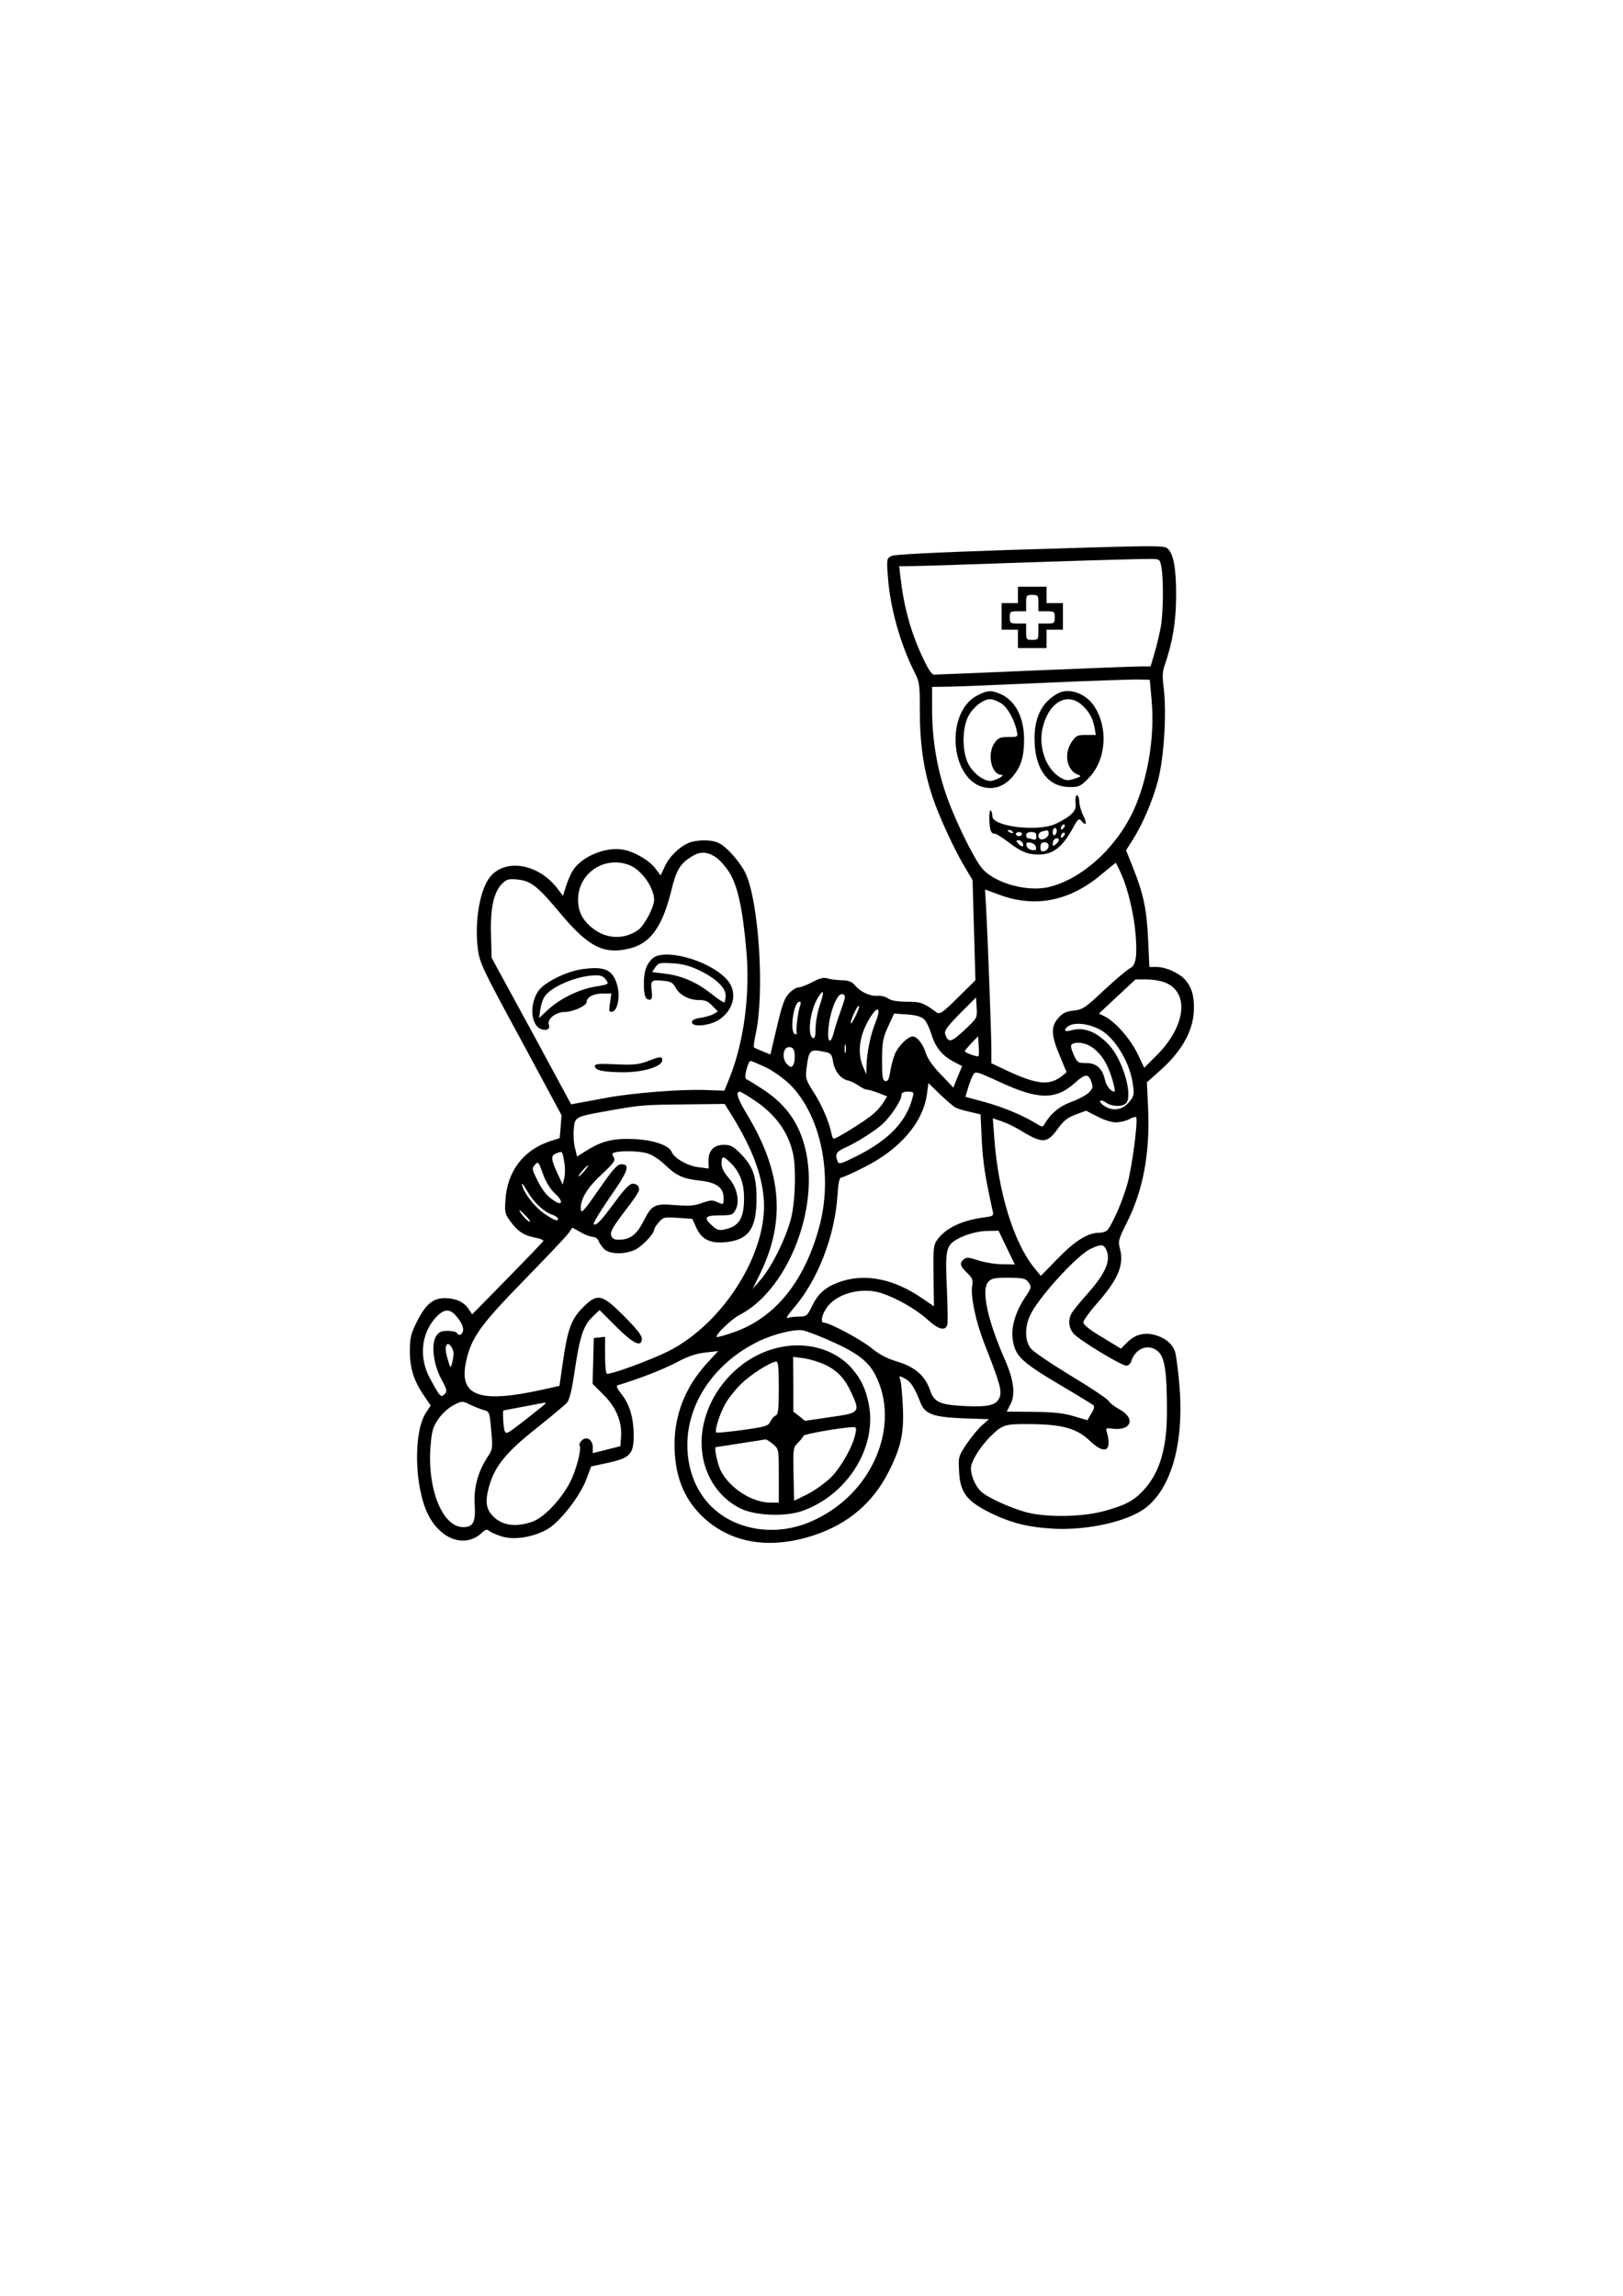 <?xml version="1.0" encoding="UTF-8" standalone="yes"?>
<svg version="1.0" xmlns="http://www.w3.org/2000/svg" width="210mm" height="297mm" viewBox="0 0 794 1123" preserveAspectRatio="xMidYMid meet">
  <g transform="translate(0,1123) scale(0.1,-0.1)" fill="#000000" stroke="none">
    <path d="M4939 8540 c-384 -13 -564 -22 -579 -30 -22 -12 -23 -16 -16 -104 10
-145 60 -324 127 -458 28 -55 29 -63 29 -195 0 -162 19 -292 61 -418 33 -100
110 -266 163 -353 l34 -57 7 -245 7 -245 -86 -85 c-75 -74 -88 -83 -104 -72
-66 48 -78 52 -145 52 -45 0 -76 5 -92 16 -13 9 -37 15 -52 13 -36 -3 -82 18
-109 50 -16 19 -31 25 -65 26 -24 1 -56 4 -70 9 -20 6 -39 1 -75 -18 -27 -14
-57 -26 -67 -26 -10 0 -31 -12 -46 -28 -22 -22 -34 -53 -60 -164 l-32 -136
-37 15 c-20 8 -40 17 -43 19 -3 2 0 31 8 66 44 201 16 643 -49 785 -24 52 -91
129 -129 148 -35 19 -110 19 -152 1 -46 -20 -95 -69 -116 -117 l-19 -41 -26
34 c-30 40 -104 83 -159 92 -83 15 -200 -33 -243 -100 -10 -14 -25 -48 -34
-76 l-16 -50 -28 37 c-91 118 -248 147 -325 60 -53 -61 -81 -220 -63 -360 9
-65 24 -98 210 -440 l199 -370 -4 -56 -5 -56 -52 -17 c-126 -43 -204 -146
-213 -283 -5 -64 -3 -71 26 -110 34 -47 67 -68 124 -78 21 -4 37 -11 35 -15
-2 -5 -81 -87 -176 -184 l-172 -175 -17 25 c-22 35 -64 54 -117 54 -59 0 -95
-31 -138 -118 -29 -59 -33 -76 -33 -147 1 -85 22 -146 78 -225 l24 -35 -23
-35 c-63 -95 -57 -366 11 -500 62 -123 182 -163 262 -88 18 17 25 19 37 9 8
-7 36 -19 62 -27 60 -18 148 -4 219 34 62 34 164 164 195 250 l22 59 80 17
c110 24 128 42 128 134 0 86 -20 154 -60 203 -21 27 -27 40 -18 43 100 30 219
76 284 110 58 31 98 45 144 50 l63 7 -56 -61 c-104 -115 -157 -249 -157 -395
0 -147 41 -257 129 -346 138 -137 333 -172 555 -98 166 55 289 160 365 313 59
117 74 187 68 315 -3 58 -8 117 -12 129 -8 24 -7 24 22 9 29 -15 48 -46 77
-120 22 -55 63 -69 213 -75 l121 -4 -34 -30 c-18 -16 -52 -57 -75 -91 -40 -60
-41 -64 -37 -134 5 -102 36 -144 145 -199 107 -54 193 -75 324 -82 163 -7 350
35 438 98 131 96 195 321 171 604 -6 72 -16 146 -21 163 -13 39 -48 69 -99 83
-52 14 -97 2 -134 -35 l-32 -32 -92 56 c-61 36 -92 61 -92 73 0 9 31 52 69 95
102 116 131 187 110 265 -10 37 -7 46 36 132 78 156 111 336 102 551 l-6 131
64 57 c111 99 166 201 166 306 1 64 -13 105 -44 140 -30 32 -94 61 -138 61
l-36 0 -6 133 c-7 148 -22 222 -73 350 l-35 88 30 47 c52 82 100 194 127 297
29 114 42 330 27 451 -7 54 -6 81 5 110 39 113 55 211 56 339 0 133 -12 202
-40 230 -19 18 -26 18 -775 -5z m743 -85 c11 -61 9 -224 -3 -291 -6 -32 -19
-89 -30 -126 l-20 -68 -52 0 c-29 0 -263 -9 -522 -20 -258 -11 -477 -20 -486
-20 -11 0 -30 30 -57 88 -57 123 -90 243 -107 390 l-6 52 63 1 c35 0 304 9
598 19 294 10 553 17 575 16 38 -1 40 -2 47 -41z m-48 -650 c15 -169 -14 -359
-77 -513 -82 -199 -264 -367 -435 -403 -105 -21 -260 24 -318 94 -43 52 -140
252 -179 371 -43 127 -65 266 -65 409 l0 107 73 1 c39 0 254 9 477 19 223 10
430 17 460 16 l55 -1 9 -100z m-2137 -765 c18 -10 48 -43 68 -73 42 -63 68
-177 86 -384 20 -213 -12 -454 -83 -628 l-24 -60 -90 3 c-120 5 -362 -14 -493
-39 -58 -11 -120 -22 -136 -25 l-31 -6 -194 359 -195 358 -3 112 c-4 129 13
209 54 250 22 22 32 25 74 21 68 -7 99 -31 214 -169 135 -161 211 -199 334
-169 103 24 162 105 206 283 25 103 43 132 101 168 38 24 72 24 112 -1z m-420
-41 c60 -22 122 -109 123 -170 0 -36 -47 -126 -78 -148 -70 -49 -158 -45 -226
11 -48 39 -68 81 -68 138 0 128 128 215 249 169z m2409 -45 c33 -75 62 -197
70 -299 8 -105 1 -149 -29 -162 -12 -6 -68 -53 -124 -105 -93 -87 -105 -96
-149 -101 -38 -4 -55 -12 -76 -36 -38 -42 -36 -85 7 -186 l33 -80 -21 -17
c-61 -49 -121 -44 -262 21 l-85 40 0 64 c0 73 -17 533 -25 684 l-6 102 68 -25
c176 -66 346 -33 503 100 36 30 66 55 68 55 2 1 14 -24 28 -55z m221 -533
c113 -52 91 -214 -48 -353 l-61 -61 -33 69 c-35 72 -107 154 -158 181 l-31 15
90 84 89 83 55 0 c33 0 72 -7 97 -18z m-1697 -110 c-11 -33 -20 -83 -20 -112
0 -36 -4 -49 -12 -47 -30 10 -16 134 23 197 29 48 33 33 9 -38z m123 38 c-1
-8 -11 -39 -22 -69 -11 -30 -25 -74 -31 -97 -17 -67 -34 -54 -27 20 6 59 27
128 50 155 12 16 33 10 30 -9z m585 -158 c-65 -61 -79 -64 -94 -19 -5 16 10
37 72 100 l79 79 3 -50 c3 -50 3 -51 -60 -110z m-803 122 c-11 -27 -23 -127
-17 -137 2 -5 -1 -6 -9 -4 -27 10 -7 158 22 158 7 0 8 -7 4 -17z m273 -48
c-12 -24 -23 -43 -25 -41 -7 6 29 86 38 86 5 0 -1 -20 -13 -45z m95 -36 c-25
-63 -42 -146 -44 -214 l-1 -40 -15 35 c-31 70 -19 158 34 243 39 62 55 47 26
-24z m237 16 c11 -10 27 -43 36 -72 19 -64 52 -106 109 -136 l42 -22 -22 -52
-21 -53 -60 63 c-39 40 -65 77 -74 104 -14 46 -43 83 -65 83 -24 0 -72 -48
-88 -88 -8 -21 -18 -59 -22 -85 -6 -37 -11 -47 -24 -45 -13 3 -16 19 -16 103
1 89 4 107 30 164 l29 63 62 -4 c43 -3 69 -10 84 -23z m859 -50 c70 -36 142
-149 161 -254 9 -53 9 -66 -5 -87 -35 -54 -90 -66 -139 -29 -27 21 -12 31 16
11 28 -20 82 -21 98 -1 33 40 -18 211 -83 282 -61 66 -124 91 -186 73 -32 -9
-41 0 -18 18 28 23 98 17 156 -13z m-592 -131 c-5 -6 -67 17 -67 24 0 3 15 21
33 40 l32 33 3 -46 c2 -26 1 -49 -1 -51z m-650 19 c-3 -10 -5 -2 -5 17 0 19 2
27 5 18 2 -10 2 -26 0 -35z m1191 33 c34 -18 65 -51 87 -96 21 -41 46 -130 37
-130 -18 1 -40 29 -46 57 -13 57 -42 83 -91 83 -42 0 -45 2 -63 43 -13 29 -15
44 -8 49 17 12 55 9 84 -6z m-1440 -46 c1 -19 -2 -42 -8 -50 -8 -13 -12 -12
-30 5 -28 29 -18 88 14 83 16 -2 22 -11 24 -38z m150 14 c26 -5 32 -12 37 -45
8 -48 36 -85 72 -94 15 -3 39 -15 54 -26 15 -10 33 -19 40 -19 7 0 33 -7 56
-16 l43 -17 -18 -29 c-9 -17 -35 -45 -57 -63 -39 -32 -173 -115 -186 -115 -4
0 -9 12 -12 28 -11 55 -48 141 -88 202 -36 56 -39 66 -34 109 13 99 15 101 93
85z m-289 -76 c36 -18 88 -56 116 -83 152 -153 212 -446 142 -700 -74 -269
-220 -446 -424 -514 -34 -12 -68 -21 -74 -21 -21 0 65 85 109 108 224 115 381
487 329 778 -26 144 -93 246 -214 325 -40 26 -77 49 -83 51 -12 4 9 88 22 88
6 0 40 -15 77 -32z m1143 -71 c189 -88 274 -88 369 -2 48 43 64 44 78 4 9 -27
8 -33 -13 -54 -12 -12 -51 -33 -85 -45 -58 -21 -101 -57 -130 -107 -10 -17
-11 -17 -38 -1 -64 40 -158 80 -251 106 l-99 27 12 40 c6 22 17 50 23 62 14
25 11 26 134 -30z m-217 -125 c11 -5 43 -15 71 -21 l51 -12 6 -127 c6 -109 15
-171 53 -344 6 -25 4 -27 -42 -33 -107 -14 -187 -52 -228 -108 -19 -27 -21
-40 -19 -178 l2 -149 -60 41 c-131 90 -266 119 -384 84 -78 -24 -120 -57 -150
-119 -26 -53 -29 -56 -65 -56 -21 0 -47 -3 -57 -7 -10 -4 1 15 27 45 119 136
204 353 217 555 4 61 10 87 18 87 7 0 58 22 112 50 176 88 289 219 308 360 l7
52 57 -55 c31 -30 65 -59 76 -65z m-989 39 c105 -69 169 -155 193 -261 15 -65
13 -206 -4 -297 -17 -92 -94 -254 -154 -323 l-39 -45 39 80 c123 256 103 493
-66 773 -47 78 -58 112 -35 112 4 0 33 -17 66 -39z m779 12 c-30 -119 -116
-210 -280 -291 -70 -35 -81 -38 -87 -24 -14 34 -7 48 30 65 60 26 154 86 191
120 42 40 91 115 91 139 0 13 8 18 31 18 29 0 31 -2 24 -27z m-878 -100 c92
-152 138 -272 149 -392 24 -260 -192 -610 -463 -749 -84 -42 -271 -112 -303
-112 -6 0 -10 38 -10 91 l0 90 -27 -3 -28 -3 -3 -112 -3 -112 55 -55 c61 -61
90 -131 84 -208 l-3 -42 -67 -17 -68 -17 0 29 c0 37 -31 56 -54 33 -9 -9 -14
-20 -10 -25 10 -17 -18 -124 -48 -181 -46 -87 -129 -173 -185 -192 -88 -30
-158 -16 -202 40 -25 32 -27 72 -6 141 28 93 82 160 227 275 73 58 141 115
151 126 13 14 24 59 38 154 25 169 43 224 87 266 l35 34 81 -81 c85 -85 126
-104 126 -58 0 15 -29 51 -88 110 -109 109 -129 113 -202 40 -56 -57 -73 -104
-97 -270 l-16 -112 -76 -17 c-313 -70 -416 -35 -382 131 25 120 67 180 286
404 110 113 209 217 218 231 l17 25 40 -22 c21 -13 48 -23 60 -23 11 0 23 -8
27 -17 3 -10 15 -28 26 -40 25 -28 95 -31 150 -8 34 14 97 79 97 100 0 5 10
22 23 36 21 25 26 26 93 22 l71 -5 18 -40 c25 -58 66 -80 136 -75 121 10 160
63 160 217 0 107 -19 158 -80 219 -34 34 -48 41 -79 41 -50 0 -77 -28 -76 -79
l1 -37 -53 7 c-52 7 -116 44 -128 74 -12 32 -89 59 -182 63 -103 5 -160 -9
-236 -57 l-45 -28 -10 41 c-6 22 -9 65 -6 93 6 62 3 60 188 93 143 25 158 26
370 28 l180 2 42 -67z m1872 -23 c20 0 49 7 65 15 16 9 31 13 34 11 11 -12
-20 -251 -44 -332 -23 -81 -71 -190 -96 -221 -6 -7 -24 -13 -41 -13 -55 0
-119 -40 -203 -127 l-82 -84 -31 38 c-101 123 -178 371 -197 640 l-7 93 44
-15 c24 -9 62 -26 84 -40 116 -71 137 -70 191 5 27 38 47 53 86 68 l51 19 55
-28 c31 -17 70 -29 91 -29z m-2699 -192 c5 -24 5 -59 1 -78 l-8 -35 -27 58
c-32 70 -32 85 -3 96 28 11 28 11 37 -41z m405 41 c23 -6 59 -29 85 -54 60
-57 91 -71 174 -80 81 -9 116 -34 116 -85 0 -34 0 -34 -34 -19 -20 10 -34 8
-71 -5 -37 -14 -61 -16 -129 -11 -103 9 -117 2 -156 -75 -34 -68 -65 -92 -117
-94 -27 -1 -37 4 -43 20 -6 16 5 37 52 100 85 112 89 119 82 138 -3 9 -16 16
-28 16 -16 0 -39 -24 -85 -86 -74 -100 -88 -114 -106 -114 -8 0 26 57 76 130
93 133 104 165 59 165 -20 0 -40 -22 -110 -123 -67 -97 -86 -119 -88 -102 -7
47 28 108 101 175 62 58 69 69 59 85 -9 15 -8 19 6 23 33 9 118 7 157 -4z
m413 -51 c43 -45 62 -97 62 -168 0 -100 -24 -139 -96 -154 -25 -6 -37 -2 -57
16 -47 41 -40 53 32 53 59 0 66 2 79 26 23 40 8 112 -34 158 -23 27 -34 48
-34 70 0 39 8 39 48 -1z m-863 -146 c41 -37 38 -63 -3 -36 -37 23 -59 51 -87
109 -23 46 -23 50 -8 68 16 17 18 14 39 -45 15 -41 36 -75 59 -96z m143 109
c-13 -15 -25 -27 -27 -25 -4 4 39 54 47 54 2 0 -7 -13 -20 -29z m-274 -105
c29 -50 78 -94 118 -108 16 -6 28 -14 28 -19 0 -15 -15 -10 -64 22 -43 29 -94
90 -109 132 -11 30 0 19 27 -27z m-8 -117 c17 -18 22 -28 12 -24 -14 6 -55 55
-45 55 2 0 16 -14 33 -31z m2349 -152 l40 -82 -62 1 c-34 0 -87 9 -117 19 -45
15 -57 16 -70 6 -23 -19 -20 -34 15 -67 26 -25 30 -34 25 -64 -8 -54 18 -175
59 -280 76 -193 87 -233 76 -263 -15 -40 -52 -50 -166 -45 -126 6 -155 18
-175 78 -24 70 -73 113 -158 139 -53 16 -90 35 -130 68 -52 42 -204 123 -231
123 -18 0 -12 35 12 71 46 71 171 105 268 74 76 -25 168 -77 227 -130 55 -50
89 -58 97 -22 2 12 1 94 -3 181 -8 172 -3 200 40 228 41 27 110 47 163 47 l50
1 40 -83z m485 -6 c28 -53 1 -118 -93 -223 -34 -38 -67 -79 -74 -91 -19 -34
-15 -73 10 -101 28 -32 233 -156 257 -156 11 0 22 10 25 23 21 66 91 88 135
42 29 -30 39 -104 39 -285 1 -185 -36 -307 -118 -393 -46 -49 -88 -71 -192
-99 -108 -29 -281 -31 -379 -5 -79 22 -187 71 -219 100 -29 27 -51 77 -51 115
0 32 42 101 91 151 63 63 72 66 198 65 156 -1 230 -21 292 -81 73 -70 110 -53
85 38 -7 24 -6 25 23 21 97 -14 120 52 33 97 -20 11 -42 28 -48 38 -7 11 -89
66 -184 123 -94 57 -183 117 -196 133 -30 35 -32 103 -5 162 38 85 231 296
296 326 51 24 62 23 75 0z m-378 -164 c15 -22 15 -25 -17 -73 -46 -69 -69
-144 -61 -202 11 -83 39 -111 218 -218 90 -53 168 -101 175 -106 9 -7 7 -18
-8 -42 l-19 -33 -68 20 c-51 15 -99 20 -197 21 l-130 1 18 35 c26 49 17 119
-26 217 -86 196 -118 344 -82 383 15 17 31 20 99 20 73 -1 83 -3 98 -23z
m-2805 -159 c30 -33 44 -64 37 -82 -7 -18 -20 -21 -29 -6 -3 6 -24 10 -45 10
-31 0 -43 -5 -56 -25 -26 -40 -14 -139 25 -211 28 -52 30 -60 16 -73 -13 -13
-16 -13 -30 4 -8 11 -28 47 -45 79 -50 98 -39 209 27 286 40 46 69 51 100 18z
m1808 -115 c151 -64 211 -108 247 -178 113 -218 15 -513 -219 -666 -117 -76
-232 -104 -353 -88 -173 25 -298 138 -336 306 -53 238 81 484 331 609 76 38
186 65 225 56 14 -3 61 -20 105 -39z m-1816 -77 c-1 -12 -4 -32 -8 -46 -7 -24
-8 -23 -19 15 -14 46 -15 69 -5 79 11 10 33 -24 32 -48z m146 -273 c30 -8 30
-9 38 -100 8 -88 7 -93 -18 -130 -46 -71 -68 -149 -63 -230 6 -88 -7 -113 -56
-113 -101 0 -176 185 -160 393 6 77 11 95 38 135 18 27 49 55 74 68 41 22 43
22 80 4 20 -10 51 -22 67 -27z m300 28 c-6 -6 -50 -41 -100 -80 -85 -66 -90
-69 -97 -48 -6 21 -10 96 -5 98 27 5 195 37 202 38 5 1 5 -2 0 -8z"/>
    <path d="M4980 8320 l0 -40 -40 0 -40 0 0 -65 0 -65 40 0 40 0 0 -45 0 -45 70
0 70 0 0 45 0 45 40 0 40 0 0 65 0 65 -40 0 -40 0 0 40 0 40 -70 0 -70 0 0
-40z m100 -40 l0 -40 40 0 c38 0 40 -2 40 -30 0 -28 -2 -30 -40 -30 l-40 0 0
-40 c0 -38 -2 -40 -30 -40 -28 0 -30 2 -30 40 l0 40 -40 0 c-38 0 -40 2 -40
30 0 28 2 30 40 30 l40 0 0 40 c0 38 2 40 30 40 28 0 30 -2 30 -40z"/>
    <path d="M4779 7827 c-154 -82 -132 -403 30 -447 54 -14 103 3 144 50 42 49
57 98 57 182 0 111 -43 192 -117 224 -44 19 -63 18 -114 -9z m117 -36 c32 -19
67 -81 78 -136 7 -30 6 -30 -40 -30 -39 0 -50 -4 -67 -27 -40 -53 -18 -157 32
-158 23 -1 -29 -29 -54 -30 -34 0 -83 37 -107 82 -32 61 -32 175 0 236 24 44
72 82 107 82 11 0 34 -9 51 -19z"/>
    <path d="M5175 7838 c-83 -45 -120 -127 -113 -248 8 -133 71 -210 172 -210 44
0 53 4 91 43 90 90 99 259 20 364 -43 55 -120 79 -170 51z m115 -54 c36 -31
56 -65 65 -114 l6 -35 -47 0 c-43 0 -50 -3 -71 -34 -40 -59 -24 -140 30 -160
19 -7 17 -9 -16 -20 -33 -11 -41 -10 -70 6 -69 41 -107 146 -87 239 28 125
116 180 190 118z"/>
    <path d="M5262 7304 c2 -31 -2 -41 -31 -65 -19 -15 -55 -35 -79 -44 -98 -33
-297 -5 -297 42 0 12 -4 25 -8 29 -10 10 -9 -88 2 -104 4 -7 12 -12 17 -10 5
1 34 -16 64 -39 65 -50 98 -63 151 -63 70 0 116 35 167 128 25 46 31 51 42 37
24 -29 30 -15 10 25 -11 21 -20 53 -20 70 0 16 -5 30 -11 30 -6 0 -9 -15 -7
-36z m-60 -126 c-7 -7 -12 -8 -12 -2 0 14 12 26 19 19 2 -3 -1 -11 -7 -17z
m-32 -12 c0 -8 -4 -18 -10 -21 -5 -3 -10 3 -10 14 0 12 5 21 10 21 6 0 10 -6
10 -14z m-215 -6 c3 -6 -1 -7 -9 -4 -18 7 -21 14 -7 14 6 0 13 -4 16 -10z
m175 -9 c0 -18 -33 -35 -44 -23 -12 11 -5 31 12 35 30 8 32 7 32 -12z m-130
-1 c0 -5 -7 -10 -15 -10 -8 0 -15 5 -15 10 0 6 7 10 15 10 8 0 15 -4 15 -10z
m70 -11 c0 -15 -4 -19 -16 -15 -9 3 -20 6 -25 6 -5 0 -9 7 -9 15 0 9 9 15 25
15 19 0 25 -5 25 -21z m132 -1 c-7 -7 -12 -8 -12 -2 0 14 12 26 19 19 2 -3 -1
-11 -7 -17z m-22 -17 c0 -5 -7 -14 -15 -21 -12 -10 -15 -10 -15 2 0 8 3 18 7
21 9 10 23 9 23 -2z m-176 -16 c3 -8 2 -15 -3 -15 -5 0 -14 7 -21 15 -10 12
-10 15 3 15 8 0 17 -7 21 -15z m64 -18 c3 -14 -1 -18 -20 -15 -12 2 -24 11
-26 21 -3 14 1 18 20 15 12 -2 24 -11 26 -21z m62 4 c0 -10 -9 -21 -20 -24
-16 -4 -20 0 -20 19 0 17 6 24 20 24 13 0 20 -7 20 -19z"/>
    <path d="M3190 6540 c-29 -29 -40 -63 -40 -120 0 -59 7 -80 27 -80 12 0 15 9
11 44 -6 51 -2 55 60 48 35 -3 45 -10 57 -33 19 -36 67 -61 115 -61 29 1 44
-6 65 -28 l27 -28 -23 -13 c-13 -7 -42 -15 -64 -18 -26 -4 -40 -11 -40 -21 0
-26 86 -18 133 12 76 51 92 141 35 200 -89 94 -309 152 -363 98z m230 -56 c80
-38 130 -85 130 -123 0 -15 -3 -30 -6 -34 -3 -3 -33 17 -67 44 -69 55 -145 88
-230 97 l-57 7 16 24 c15 21 22 23 83 19 47 -2 85 -12 131 -34z"/>
    <path d="M2846 6489 c-79 -12 -184 -65 -213 -107 -45 -68 -36 -170 17 -187 26
-8 43 3 35 23 -10 27 34 62 79 62 40 0 106 31 106 49 0 23 34 41 76 41 l45 0
-7 -46 c-6 -41 -5 -46 12 -42 25 4 39 74 24 127 -21 78 -61 96 -174 80z m118
-51 c16 -22 16 -23 -52 -34 -81 -14 -171 -58 -231 -113 l-44 -41 6 40 c3 23
12 52 21 65 32 49 160 103 248 104 27 1 41 -5 52 -21z"/>
    <path d="M3165 6038 c-41 -15 -68 -18 -152 -14 -85 4 -103 2 -103 -9 0 -21 44
-30 145 -30 98 1 185 29 185 59 0 20 -11 19 -75 -6z"/>
    <path d="M3791 4634 c-178 -48 -321 -207 -353 -391 -28 -167 47 -325 187 -393
72 -34 216 -40 299 -11 220 77 366 309 327 518 -14 76 -38 127 -83 179 -87 99
-233 137 -377 98z m246 -80 c61 -29 97 -68 130 -141 42 -91 38 -95 -106 -115
l-123 -18 -28 23 -29 22 0 134 -1 134 53 -7 c28 -4 75 -18 104 -32z m-227
-113 c0 -106 -3 -130 -15 -135 -8 -3 -20 -16 -26 -29 -10 -22 -22 -26 -136
-42 -68 -9 -127 -15 -129 -12 -9 8 16 89 43 138 14 26 48 69 76 97 49 49 148
111 175 112 9 0 12 -32 12 -129z m375 -223 c-12 -62 -69 -163 -119 -214 -28
-27 -80 -65 -116 -83 l-65 -32 -3 130 c-2 125 -2 130 21 153 13 13 26 29 28
35 3 8 170 38 237 42 21 1 23 -2 17 -31z m-402 -53 c27 -24 27 -25 27 -155 l0
-130 -40 0 c-91 0 -200 70 -244 156 -15 30 -33 113 -25 115 14 2 236 37 244
38 6 0 22 -11 38 -24z"/>
  </g>
</svg>